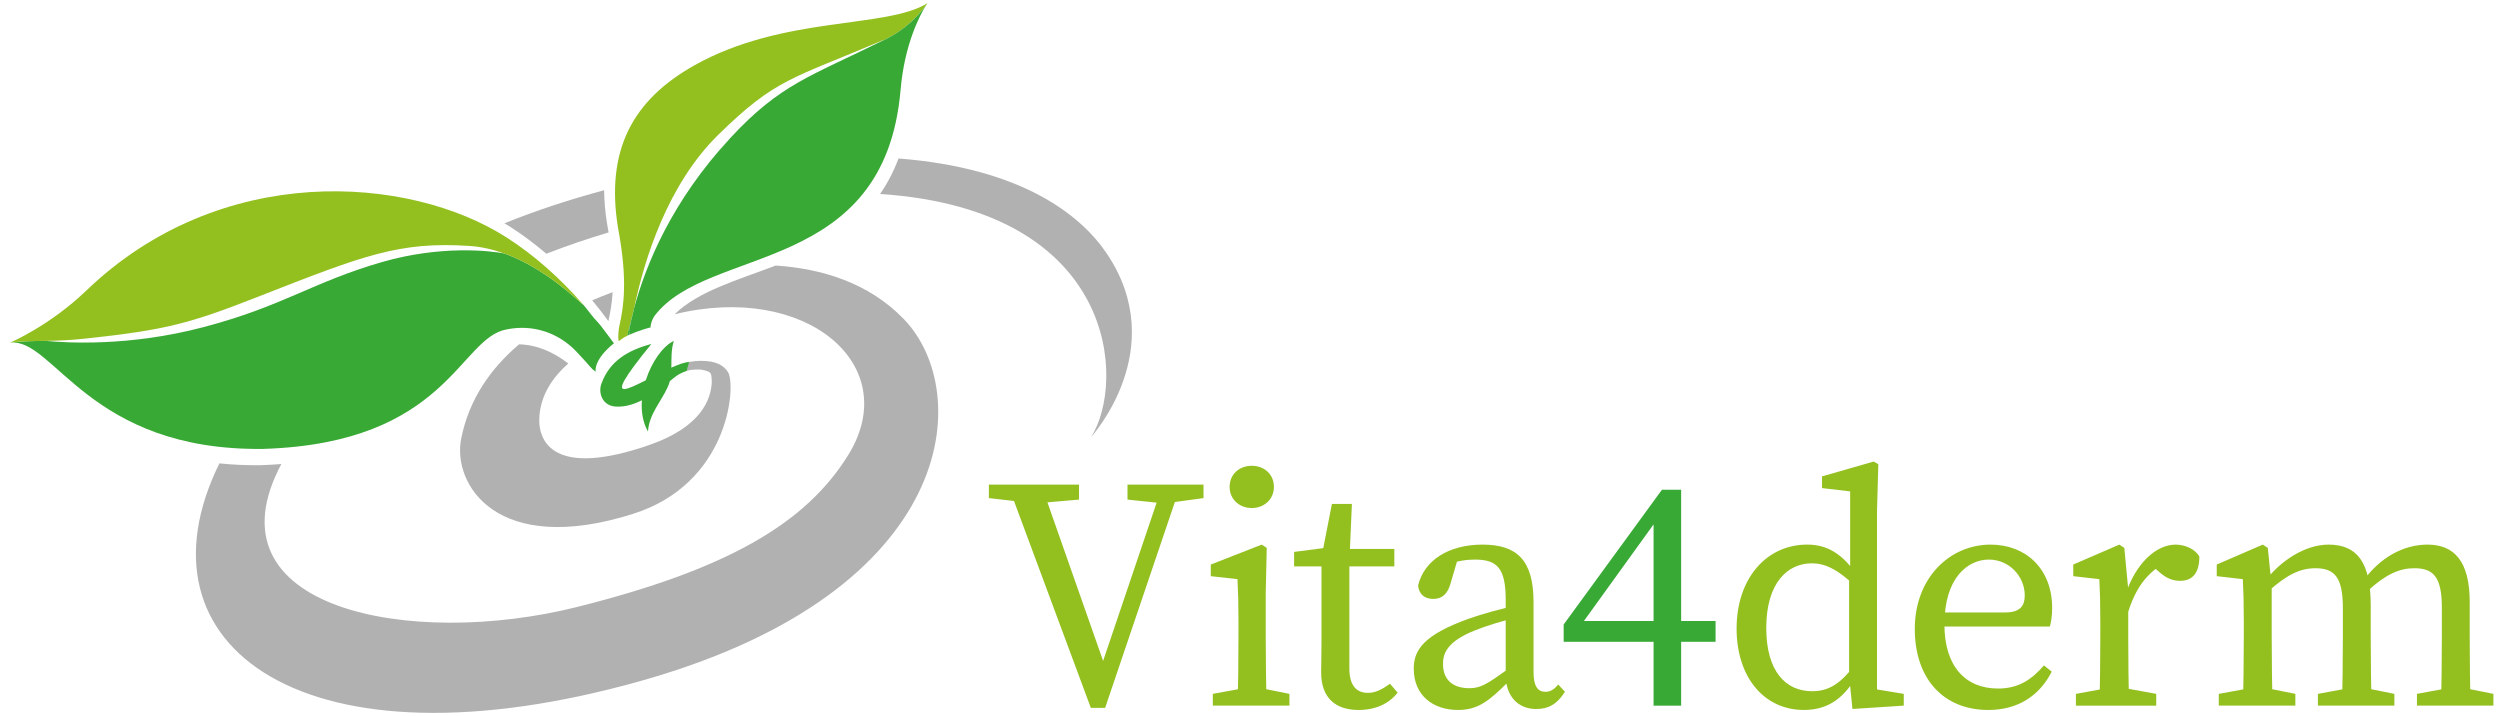 <?xml version="1.0" encoding="utf-8"?>
<!-- Generator: Adobe Illustrator 27.0.0, SVG Export Plug-In . SVG Version: 6.00 Build 0)  -->
<svg version="1.1" id="Ebene_1" xmlns="http://www.w3.org/2000/svg" xmlns:xlink="http://www.w3.org/1999/xlink" x="0px" y="0px"
	 viewBox="0 0 840 240.585" style="enable-background:new 0 0 840 240.585;" xml:space="preserve">
<style type="text/css">
	.st0{fill:#93C01F;}
	.st1{fill:#39A935;}
	.st2{fill:#B1B1B1;}
</style>
<g>
	<defs>
		<path id="SVGID_1_" d="M281.015,85.143c41.313-10.334,83.364-21.616,126.2-33.916
			c0.15-0.042,0.3-0.09,0.444-0.132c0.905-0.258,1.792-0.51,2.691-0.773
			c1.654-0.473,3.351-0.965,5.011-1.439C360.974,62.946,311.136,76.223,281.015,85.143"/>
	</defs>
	<clipPath id="SVGID_00000064312566701817371150000000952942858428361356_">
		<use xlink:href="#SVGID_1_"  style="overflow:visible;"/>
	</clipPath>
</g>
<g>
	<path class="st0" d="M346.777,169.026l-14.518-1.666v-4.526h30.29v5.035l-13.457,1.157H346.777z
		 M338.661,162.834h11.186l21.993,62.635l-2.386,0.132l21.22-62.767h6.06l-25.41,75.008h-4.801
		L338.661,162.834z M389.979,169.026l-11.138-1.157v-5.035h25.542v4.526l-12.217,1.666H389.979z"/>
	<path class="st0" d="M415.795,237.091c0.222-4.987,0.33-16.419,0.33-23.294v-5.221
		c0-6.102-0.108-9.543-0.33-13.979l-8.974-1.001v-3.908l17.126-6.702l1.678,1.115l-0.336,15.046
		v14.65c0,6.876,0.114,18.307,0.336,23.294H415.795z M433.25,233.135v3.956h-25.74v-3.956l12.097-2.218
		h2.572L433.25,233.135z M413.151,163.6c0-4.274,3.273-7.097,7.439-7.097
		c4.172,0,7.445,2.823,7.445,7.097c0,4.166-3.273,7.097-7.445,7.097
		C416.424,170.697,413.151,167.766,413.151,163.6"/>
	<path class="st0" d="M459.575,232.803c2.416,0,4.61-0.989,7.457-3.075l2.56,2.979
		c-2.781,3.675-7.367,5.845-13.062,5.845c-7.793,0-12.63-4.022-12.63-12.702
		c0-2.734,0.114-5.101,0.114-9.429v-26.1h-9.195v-4.879l13.721-1.774l-4.55,3.711l3.537-18.055
		h6.714l-0.851,19.452v35.853C453.389,230.363,455.829,232.803,459.575,232.803 M468.495,190.32h-19.787
		v-5.874h19.787V190.32z"/>
	<path class="st0" d="M493.399,207.918c4.658-1.642,11.701-3.645,17.228-4.658v4.028
		c-5.005,1.019-11.521,3.099-14.842,4.442c-9.705,3.782-10.94,7.972-10.94,11.305
		c0,5.862,3.83,8.2,8.86,8.2c3.782,0,5.97-1.409,12.768-6.264l2.344-1.756l1.529,2.284
		l-3.297,3.327c-6.582,6.6-10.34,9.723-17.18,9.723c-8.128,0-14.848-4.682-14.848-13.883
		C475.02,218.354,478.407,213.331,493.399,207.918 M505.915,226.95v-25.44
		c0-10.814-3.039-13.487-10.346-13.487c-2.56,0-5.862,0.33-10.011,1.972l4.622-3.489l-2.763,9.435
		c-0.959,3.459-2.733,5.299-5.803,5.299c-3.051,0-4.873-1.678-5.137-4.502
		c2.026-8.476,10.274-13.751,21.652-13.751c11.587,0,17.138,5.263,17.138,19.29v23.6
		c0,4.831,1.517,6.57,4.016,6.57c1.84,0,3.045-0.977,4.268-2.446l2.266,2.416
		c-2.667,4.322-5.719,5.815-9.657,5.815C509.973,238.231,505.969,233.82,505.915,226.95"/>
	<polygon class="st1" points="525.392,215.637 525.392,209.829 558.409,164.559 564.865,164.559 564.865,237.097 
		555.598,237.097 555.598,171.824 558.751,171.824 530.919,210.416 530.715,208.66 576.434,208.66 
		576.434,215.637 	"/>
	<path class="st0" d="M608.877,232.25c5.635,0,9.513-2.53,14.524-9.016l1.019,2.931
		c-4.292,7.787-9.591,12.384-18.313,12.384c-13.481,0-22.611-11.132-22.611-27.334
		c0-16.934,10.094-28.228,23.684-28.228c6.504,0,11.899,2.71,17.63,11.432l-1.109,2.841
		c-6.312-6.156-10.682-7.985-14.914-7.985c-8.23,0-15.322,6.636-15.322,21.718
		C593.466,225.602,600.011,232.25,608.877,232.25 M639.67,233.137v3.956l-17.246,1.121l-1.127-11.233
		v-32.759l0.354-1.427v-27.688l-9.447-1.109v-3.932l17.348-4.987l1.565,0.899l-0.444,15.742v65.374
		l-2.104-5.796L639.67,233.137z"/>
	<path class="st0" d="M689.52,204.306c0,2.542-0.324,4.736-0.767,6.198h-41.086v-4.724H673.755
		c5.323,0,6.558-2.524,6.558-5.737c0-6.378-5.221-12.025-12.043-12.025
		c-6.959,0-14.944,5.934-14.944,21.814c0,14.057,7.079,21.52,18.013,21.52
		c7.043,0,11.461-3.177,15.417-7.769l2.626,2.092c-4.028,7.925-11.18,12.876-21.31,12.876
		c-14.944,0-24.703-10.334-24.703-27.256c0-17.066,11.695-28.305,25.488-28.305
		C680.469,182.991,689.52,190.879,689.52,204.306"/>
	<path class="st0" d="M705.704,213.795v-5.293c0-6.096-0.108-9.471-0.33-13.907l-8.758-1.001v-3.908
		l15.478-6.696l1.678,1.109l1.313,13.859v15.837c0,6.876,0.114,18.307,0.336,23.3h-10.047
		C705.596,232.102,705.704,220.67,705.704,213.795 M697.504,233.139l12.115-2.218h2.757l12.115,2.218
		v3.956h-26.987V233.139z M710.434,198.833h6.438l-2.703,0.905c3.465-10.502,10.286-16.748,16.838-16.748
		c3.309,0,6.666,1.612,7.979,4.022c-0.012,5.245-2.08,8.152-6.522,8.152
		c-2.596,0-4.73-1.037-6.768-2.805l-3.009-2.65l5.383-0.953
		c-6.714,3.513-10.706,9.082-13.194,17.516l-4.442-0.048V198.833z"/>
	<path class="st0" d="M753.583,237.093c0.222-4.993,0.336-16.419,0.336-23.3v-5.281
		c0-6.102-0.108-9.477-0.336-13.919l-8.758-1.001v-3.908l15.478-6.696l1.678,1.115l1.313,12.84
		v16.85c0,6.882,0.114,18.307,0.336,23.3H753.583z M771.243,233.137v3.956h-25.734v-3.956
		l12.097-2.218h2.578L771.243,233.137z M796.563,203.428v10.364c0,7.103,0.114,18.307,0.336,23.3
		H786.87c0.222-4.993,0.336-16.197,0.336-23.3v-9.399c0-10.172-2.602-13.469-9.159-13.469
		c-5.395,0-9.765,2.314-15.813,7.679h-2.434v-5.113h5.731l-4.688,2.062
		c5.299-7.163,13.721-12.564,21.526-12.564C791.966,182.988,796.563,188.892,796.563,203.428
		 M793.464,230.919l11.042,2.218v3.956h-25.692v-3.956l12.067-2.218H793.464z M829.826,202.308v11.485
		c0,7.103,0.108,18.307,0.33,23.3h-10.023c0.222-4.993,0.33-16.197,0.33-23.3v-9.609
		c0-10.311-2.817-13.26-9.255-13.26c-4.975,0-9.627,2.056-15.729,7.679h-2.733v-4.082h6.096
		l-5.071,1.031c5.886-8.398,13.985-12.564,21.844-12.564
		C824.623,182.988,829.826,188.58,829.826,202.308 M826.727,230.919l11.06,2.218v3.956h-25.692v-3.956
		l12.037-2.218H826.727z"/>
	<path class="st2" d="M183.556,85.248c7.007-2.715,14.021-5.089,20.938-7.157
		c-0.162-0.947-0.33-1.906-0.515-2.907c-0.653-3.974-0.959-7.703-0.995-11.264
		c-11.078,2.961-22.353,6.606-33.503,11.108c0.653,0.39,1.313,0.779,1.948,1.181
		C175.589,78.87,179.648,81.909,183.556,85.248"/>
	<path class="st2" d="M204.421,107.891c0.599-2.691,1.181-5.79,1.433-9.723
		c-2.284,0.845-4.58,1.75-6.87,2.739C200.885,103.18,202.677,105.523,204.421,107.891"/>
	<path class="st2" d="M260.652,89.218c-13.14,5-26.034,8.62-33.988,16.377
		c44.233-10.838,76.98,17.084,58.391,47.206c-14.339,23.252-41.026,38.556-91.007,51.108
		c-56.389,14.159-125.451,0.641-99.513-47.997c-2.242,0.174-4.538,0.318-6.954,0.39
		c-4.957,0.066-9.549-0.162-13.865-0.606c-30.266,61.436,28.497,105.231,142.349,72.88
		c106.233-30.188,111.208-96.893,87.644-121.338C291.781,94.865,275.788,90.231,260.652,89.218"/>
	<path class="st2" d="M371.858,85.157c-8.902-13.194-28.893-28.707-69.955-31.908
		c-1.696,4.526-3.794,8.464-6.198,11.929c79.959,5.311,82.591,63.247,70.926,81.637
		C366.631,146.816,393.576,117.323,371.858,85.157"/>
	<path class="st2" d="M231.249,121.637l-0.522,2.997c1.613-0.551,4.358-0.623,5.677-0.282
		c2.757,0.696,2.56,0.947,2.763,3.807c-0.174,5.953-3.537,15.25-20.783,21.28
		c-31.86,11.132-37.98-0.515-37.117-9.981c0.641-7.007,4.472-12.714,9.675-17.33
		c-4.897-3.764-10.46-6.306-16.544-6.426c-9.471,8.051-16.814,18.403-19.44,31.693
		c-3.039,15.369,12.001,39.779,57.804,25.242c31.806-10.089,34.498-41.979,32.016-47.296
		c-0.893-1.612-2.823-3.753-7.667-4.04c-3.147-0.186-3.926,0.138-5.875,0.336"/>
	<path class="st0" d="M208.088,109.606c-0.204,0.899-0.593,3.932-0.168,5.023c0,0,1.505-1.289,3.609-2.206
		c-0.252,0.114-0.492,0.222-0.689,0.324c0.33-2.482,0.414-1.75,1.295-5.521
		c0.27-1.145,0.581-2.362,0.917-3.609c3.417-16.407,11.198-41.625,28.383-58.427
		c19.308-18.87,24.439-18.582,55.31-31.704l0.018,0.072c0.432-0.216,0.839-0.408,1.283-0.63
		c0.474-0.24,0.935-0.491,1.385-0.743c0.06-0.03,0.12-0.066,0.18-0.096
		c7.205-4.088,11.174-9.777,11.881-10.85c-0.114,0.168-0.258,0.401-0.42,0.659
		c0.072-0.096,0.168-0.222,0.222-0.3c0.222-0.354,0.36-0.54,0.36-0.54
		c-13.865,8.668-48.363,4.07-78.329,20.89c-20.651,11.593-29.966,28.39-25.644,54.777
		C210.971,94.177,209.557,103.085,208.088,109.606"/>
	<path class="st1" d="M299.611,12.087c-0.06,0.036-0.12,0.066-0.18,0.102
		c-0.45,0.252-0.875,0.516-1.349,0.755c-0.456,0.222-0.869,0.42-1.307,0.642l-0.012-0.03
		c-24.649,12.234-34.504,14.608-51.39,32.819c-19.62,21.166-28.389,42.554-32.322,57.24
		c-0.054,0.234-0.108,0.491-0.156,0.725c0.03-0.126,0.072-0.264,0.108-0.39
		c0.222-0.851,0.462-1.72,0.725-2.619c-0.264,0.899-0.504,1.768-0.725,2.619
		c-0.605,2.272-1.091,4.382-1.487,6.3c-0.51,2.505,0.294,0.36,0.054,2.152
		c-0.012,0.006-0.024,0.012-0.036,0.018c2.452-1.079,6.941-2.53,7.043-2.338
		c0.072-2.224,1.385-3.998,1.385-3.998c18.115-23.816,77.256-13.307,82.639-75.925
		c1.325-15.424,6.534-25.11,8.47-28.263C309.741,3.761,305.917,8.508,299.611,12.087 M241.088,51.278
		c1.385-1.63,2.811-3.255,4.322-4.885L241.088,51.278z M293.509,15.192
		c-0.006,0.006-0.012,0.006-0.018,0.012c-7.361,3.585-13.361,6.324-18.655,8.992
		c5.305-2.673,11.287-5.401,18.655-8.992C293.497,15.198,293.503,15.198,293.509,15.192
		c1.055-0.516,2.134-1.043,3.249-1.6C295.643,14.149,294.564,14.676,293.509,15.192"/>
	<path class="st1" d="M293.491,15.201c-7.367,3.591-13.35,6.324-18.655,8.998
		C280.129,21.531,286.13,18.792,293.491,15.201"/>
	<path class="st1" d="M298.08,12.942c0.474-0.24,0.899-0.503,1.355-0.755
		c-0.456,0.252-0.917,0.498-1.391,0.737c-0.444,0.222-0.845,0.42-1.283,0.636l0.012,0.03
		C297.217,13.368,297.624,13.17,298.08,12.942"/>
	<path class="st1" d="M299.612,12.086c6.306-3.579,10.13-8.326,11.461-10.19
		c0.162-0.258,0.306-0.486,0.414-0.66C310.78,2.31,306.817,7.999,299.612,12.086"/>
	<path class="st1" d="M211.52,110.255c0.396-1.918,0.881-4.028,1.481-6.3
		c-0.03,0.126-0.072,0.258-0.102,0.383c0.048-0.233,0.102-0.485,0.15-0.725
		c-0.33,1.247-0.647,2.464-0.911,3.615c-0.881,3.77-0.965,3.039-1.301,5.521
		c0.204-0.102,0.444-0.216,0.695-0.323c0.012-0.006,0.024-0.012,0.042-0.024
		C211.814,110.609,211.01,112.761,211.52,110.255"/>
	<path class="st1" d="M245.409,46.394c-1.511,1.625-2.937,3.261-4.316,4.885L245.409,46.394z"/>
	<path class="st1" d="M170.208,110.686c8.896-1.816,17.45,1.127,23.45,7.433
		c5.119,5.377,4.664,5.509,6.456,6.78c-0.336-4.742,6.174-9.543,6.174-9.543
		c-2.152-2.805-4.412-6.084-5.581-7.253c-1.708-1.702-3.027-3.771-4.616-5.599
		c-0.066-0.054-0.15-0.126-0.216-0.186c-0.258-0.222-0.54-0.461-0.833-0.719
		c-0.276-0.24-0.581-0.509-0.887-0.773c-0.222-0.192-0.45-0.39-0.689-0.6
		c-0.228-0.198-0.474-0.408-0.719-0.611c-0.414-0.36-0.851-0.725-1.307-1.103
		c-0.216-0.186-0.432-0.366-0.653-0.552c-0.312-0.252-0.641-0.521-0.971-0.785
		c-0.192-0.156-0.396-0.318-0.599-0.48c-0.366-0.288-0.731-0.581-1.121-0.881
		c-0.084-0.066-0.174-0.132-0.264-0.198c-0.827-0.636-1.696-1.283-2.602-1.924
		c-0.162-0.12-0.324-0.234-0.486-0.348c-0.45-0.324-0.917-0.642-1.391-0.953
		c-0.186-0.132-0.384-0.258-0.575-0.384c-1.535-1.019-3.159-2.014-4.873-2.961
		c-0.234-0.132-0.468-0.264-0.707-0.39c-0.51-0.276-1.031-0.546-1.559-0.809
		c-0.276-0.138-0.551-0.276-0.827-0.408c-1.091-0.527-2.2-1.025-3.339-1.492
		c-0.15-0.054-0.294-0.126-0.444-0.18c-0.42-0.168-0.779-0.3-1.049-0.402
		c-0.078-0.024-0.15-0.054-0.228-0.078c-0.132-0.048-0.27-0.09-0.402-0.138
		c-0.036-0.012-0.066-0.024-0.024-0.012c-4.622-0.839-21.028-2.835-40.942,2.907
		c-23.528,6.786-32.969,14.758-60.148,21.91c-24.955,6.57-46.049,5.227-52.894,4.58
		c-0.731,0.012-1.451,0.024-2.146,0.03c-0.258,0.006-0.522,0.012-0.773,0.012
		c-0.162,0.006-0.324,0.006-0.48,0.012c-0.444,0.006-0.875,0.018-1.313,0.03
		c-0.456,0.012-0.911,0.024-1.367,0.036c-0.725,0.03-1.451,0.066-2.182,0.12
		c-0.204,0.006-0.402,0.018-0.605,0.03c-0.923,0.066-1.852,0.156-2.817,0.27
		c-0.024,0.006-0.042,0.006-0.066,0.006c-0.066,0.03-0.126,0.054-0.126,0.054
		c14.692-1.636,26.291,36.464,85.018,35.697C150.282,148.912,154.293,113.533,170.208,110.686"/>
	<path class="st0" d="M12.421,114.578c0.258-0.006,0.51-0.006,0.773-0.012
		c0.701-0.012,1.397-0.018,2.122-0.03c0.012,0,0.018,0,0.024,0c3.615-0.054,7.661-0.168,12.87-0.719
		c27.766-2.961,35.499-5.095,59.027-14.321c34.929-13.685,46.888-18.403,70.47-16.862
		c4.076,0.264,7.973,1.199,11.647,2.512c0,0,0,0,0.006,0c0.132,0.054,0.264,0.096,0.396,0.144
		c0.426,0.156,0.851,0.306,1.277,0.474c0.006,0,0.006,0.006,0.012,0.006
		c0.144,0.06,0.282,0.12,0.426,0.18c1.139,0.467,2.254,0.965,3.339,1.492
		c0.276,0.132,0.557,0.264,0.833,0.408c0.527,0.264,1.043,0.528,1.558,0.803
		c0.234,0.132,0.474,0.264,0.707,0.396c1.708,0.947,3.339,1.942,4.873,2.955
		c0.192,0.132,0.384,0.258,0.575,0.384c0.474,0.318,0.935,0.636,1.385,0.953
		c0.168,0.12,0.324,0.234,0.486,0.348c0.911,0.648,1.78,1.295,2.608,1.93
		c0.084,0.066,0.174,0.132,0.264,0.198c0.384,0.3,0.755,0.587,1.121,0.881
		c0.204,0.162,0.402,0.318,0.599,0.48c0.33,0.264,0.653,0.528,0.965,0.785
		c0.228,0.186,0.438,0.365,0.653,0.546c0.462,0.384,0.893,0.749,1.313,1.109
		c0.246,0.204,0.486,0.414,0.713,0.611c0.246,0.21,0.468,0.402,0.695,0.6
		c0.312,0.27,0.605,0.527,0.881,0.773c0.306,0.258,0.575,0.492,0.833,0.719
		c0.072,0.06,0.15,0.126,0.216,0.186c0.006,0.006,0.012,0.012,0.018,0.018
		c-7.697-8.866-16.544-16.76-25.89-22.743c-33.017-21.106-96.156-25.476-141.216,17.846
		c-12.288,11.821-25.56,17.468-25.56,17.468c2.955-0.366,5.653-0.462,8.5-0.51h0.024
		C12.109,114.584,12.271,114.578,12.421,114.578"/>
	<path class="st0" d="M185.229,93.689c-0.162-0.114-0.318-0.233-0.486-0.348
		C184.911,93.455,185.067,93.575,185.229,93.689"/>
	<path class="st0" d="M188.096,95.815c-0.084-0.066-0.174-0.132-0.264-0.198
		C187.922,95.683,188.012,95.749,188.096,95.815"/>
	<path class="st0" d="M171.031,85.765c0.15,0.06,0.294,0.126,0.444,0.186
		c-0.144-0.06-0.282-0.126-0.432-0.18C171.043,85.771,171.037,85.765,171.031,85.765"/>
	<path class="st0" d="M183.355,92.388c-0.192-0.126-0.384-0.258-0.575-0.383
		C182.971,92.13,183.169,92.262,183.355,92.388"/>
	<path class="st0" d="M169.352,85.146c0.132,0.048,0.27,0.09,0.402,0.138
		c-0.132-0.042-0.264-0.09-0.396-0.138C169.358,85.146,169.358,85.146,169.352,85.146"/>
	<path class="st0" d="M13.193,114.567c0.701-0.012,1.421-0.018,2.146-0.03c-0.006,0-0.012,0-0.024-0.006
		C14.59,114.543,13.894,114.555,13.193,114.567"/>
	<path class="st0" d="M175.641,87.845c-0.276-0.138-0.557-0.27-0.833-0.408
		C175.084,87.576,175.365,87.708,175.641,87.845"/>
	<path class="st0" d="M177.906,89.045c-0.234-0.132-0.468-0.263-0.707-0.389
		C177.439,88.782,177.672,88.914,177.906,89.045"/>
	<path class="st0" d="M11.965,114.585h-0.024c0.162,0,0.318-0.006,0.48-0.006
		C12.271,114.579,12.115,114.585,11.965,114.585"/>
	<path class="st0" d="M193.464,100.227c-0.228-0.198-0.474-0.408-0.713-0.611
		C192.991,99.819,193.236,100.029,193.464,100.227"/>
	<path class="st0" d="M195.042,101.597c-0.282-0.245-0.575-0.497-0.887-0.773
		C194.46,101.093,194.766,101.357,195.042,101.597"/>
	<path class="st0" d="M195.874,102.319c0.066,0.06,0.15,0.132,0.216,0.186c0,0,0,0-0.006,0
		C196.024,102.445,195.94,102.379,195.874,102.319"/>
	<path class="st0" d="M191.44,98.508c-0.216-0.18-0.432-0.36-0.659-0.545
		C191.009,98.148,191.225,98.328,191.44,98.508"/>
	<path class="st0" d="M189.818,97.177c-0.198-0.162-0.396-0.318-0.599-0.479
		C189.423,96.859,189.62,97.021,189.818,97.177"/>
	<path class="st1" d="M202.263,128.433c-1.451,3.105-0.156,7.835,4.544,8.171
		c3.021,0.21,6-0.678,8.848-2.104v0.006c0.006,0,0.006,0,0.012-0.006
		c-0.264,3.741,0.3,7.427,2.062,10.502c0.318-5.833,4.586-10.304,6.66-15.04
		c0.288-0.617,0.498-1.247,0.665-1.882c0.534-0.425,1.055-0.857,1.559-1.265
		c1.157-0.941,2.332-1.571,4.112-2.182c0.006,0,0.006,0,0.012-0.006l0.797-2.997
		c-1.469,0.048-3.591,0.827-5.952,1.894v-0.006c0,0-0.006,0-0.006,0.006
		c0.066-2.925-0.114-5.952,0.833-8.992c-3.77,1.822-7.487,7.139-9.429,13.248
		c-3.087,1.534-5.779,2.877-7.103,2.937c-2.224,0.12-0.689-3.285,8.992-15.148
		C210.841,117.704,205.003,121.354,202.263,128.433"/>
</g>
</svg>
